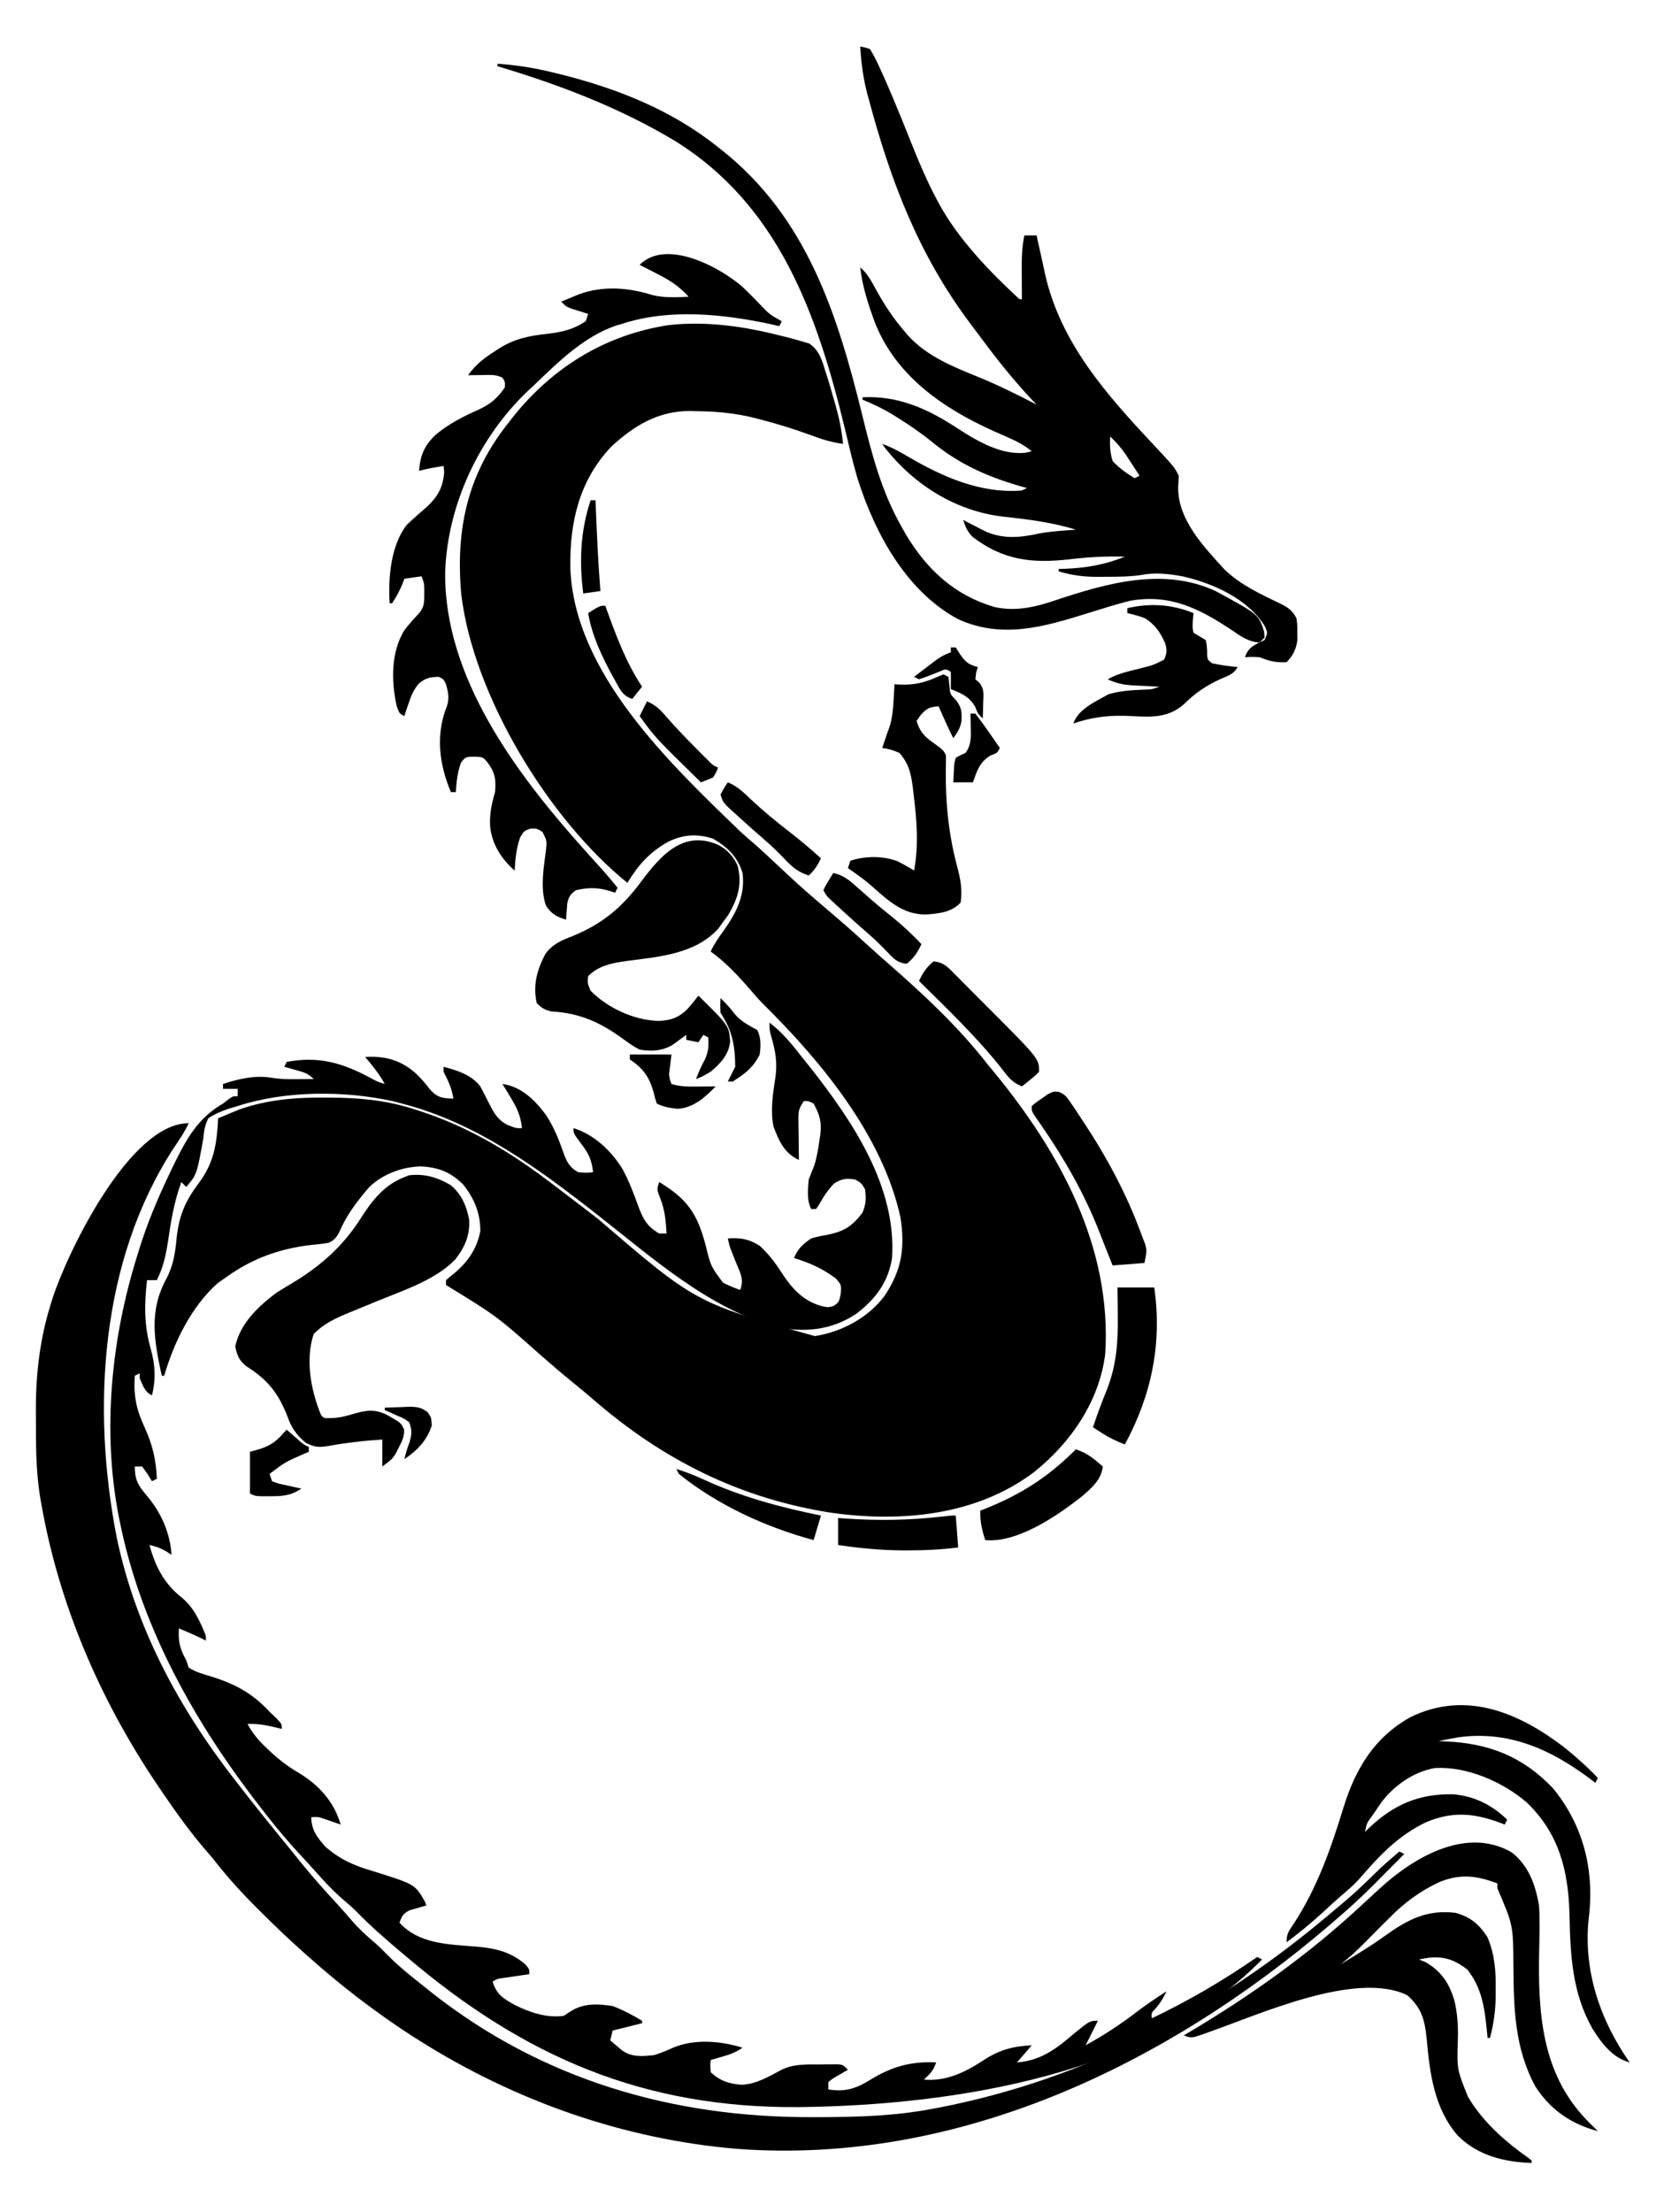 <?xml version="1.0" encoding="UTF-8"?>
<svg version="1.1" xmlns="http://www.w3.org/2000/svg" width="679" height="902">
<path d="M0 0 C0.7 0.17 1.41 0.34 2.13 0.51 C4.08 1 6.01 1.56 7.94 2.12 C9.02 2.44 10.1 2.75 11.21 3.07 C15.54 6.07 16.46 10.11 18 15 C18.28 15.88 18.56 16.75 18.85 17.65 C19.67 20.3 20.44 22.96 21.19 25.62 C21.45 26.51 21.71 27.4 21.97 28.32 C23.46 33.56 24.48 38.58 25 44 C20.17 43.37 15.85 41.96 11.31 40.25 C4.89 37.91 -1.57 35.92 -8.19 34.19 C-9.37 33.88 -9.37 33.88 -10.58 33.56 C-18.55 31.53 -26.03 30.77 -34.25 30.69 C-35.24 30.66 -36.22 30.63 -37.24 30.6 C-50.3 30.49 -60.3 36.51 -69.69 45.25 C-82.76 59.12 -86.53 76.08 -86.28 94.48 C-84.8 137.32 -45.77 174.21 -17 202 C-15.12 203.7 -13.22 205.36 -11.29 207 C-7.95 209.92 -4.73 212.96 -1.5 216 C3.59 220.77 8.69 225.48 14 230 C16.27 231.94 18.54 233.87 20.81 235.81 C21.42 236.33 22.02 236.84 22.64 237.38 C27.36 241.42 31.98 245.57 36.56 249.77 C38.66 251.69 40.79 253.57 42.94 255.44 C57.63 268.26 72 281.59 84 297 C84.95 298.16 85.9 299.32 86.86 300.48 C113.68 333.16 134.7 371.68 132 415 C129.61 434.44 117.88 451.41 102.81 463.38 C79.22 481.05 48.81 483.82 20.38 479.88 C-17.04 474.12 -48.69 458.2 -77.07 433.54 C-79.79 431.18 -82.57 428.89 -85.38 426.62 C-89.73 423.09 -93.97 419.44 -98.19 415.75 C-116.36 399.63 -116.36 399.63 -137 387 C-137 386.34 -137 385.68 -137 385 C-135.81 383.93 -134.57 382.92 -133.31 381.94 C-127.95 377.35 -124.33 372.02 -123 365 C-123 357.71 -125.46 351.71 -130 346 C-135.21 340.9 -140.05 339.02 -147.25 338.62 C-154.92 338.83 -162.64 341.67 -168.25 346.97 C-172.57 351.97 -177.17 357.86 -179.85 363.91 C-181.06 366.56 -182.09 368.63 -184.87 369.75 C-187.21 370.19 -189.5 370.44 -191.88 370.62 C-205.17 372.22 -216.01 376.1 -227 384 C-228.03 384.72 -229.06 385.44 -230.12 386.19 C-240.97 395.81 -247.99 410.32 -252 424 C-252.33 424 -252.66 424 -253 424 C-256.11 409.57 -258.37 397.46 -250.91 384.05 C-248.3 378.89 -247.55 374.19 -247 368.5 C-246.06 359.05 -243.68 353.15 -237.94 345.5 C-231.61 337.02 -230.51 329.44 -230 319 C-228.15 318.21 -226.3 317.45 -224.44 316.69 C-222.89 316.04 -222.89 316.04 -221.31 315.39 C-209.89 311.38 -198.26 310.45 -186.25 310.56 C-185.55 310.57 -184.86 310.57 -184.14 310.57 C-172.71 310.65 -161.95 311.56 -151 315 C-150.24 315.24 -149.47 315.47 -148.68 315.72 C-129.25 321.89 -112.22 331.8 -96 344 C-95.17 344.62 -94.34 345.24 -93.49 345.89 C-87.3 350.55 -81.14 355.27 -75 360 C-35.11 394.27 -35.11 394.27 13.5 407.82 C24.47 406.1 35.22 400.37 41.91 391.46 C48.94 381 50.4 371.82 48.42 359.34 C41.14 326.15 16.29 295.99 -7.45 272.55 C-9.19 270.81 -10.8 269 -12.38 267.12 C-17.42 261.28 -22.7 255.51 -29 251 C-27.53 247.82 -25.71 245.18 -23.62 242.38 C-18.52 235.13 -14.84 228 -16 219 C-18.02 212.33 -22.09 208.51 -28 205 C-34.36 202.88 -40.21 203.27 -46.25 206.19 C-53.94 210.5 -58.44 215.57 -63 223 C-95.11 197.04 -125.79 146.77 -130.78 105.39 C-133.13 79.27 -128.41 56.83 -112 36 C-111.2 34.97 -110.4 33.95 -109.57 32.89 C-93.4 12.7 -71.93 -0.49 -46.14 -4.44 C-30.51 -6.16 -15.13 -3.88 0 0 Z " fill="#000000" transform="translate(319,137)"/>
<path d="M0 0 C5.65 4.27 9.64 9.47 14 15 C14.8 15.99 15.6 16.99 16.42 18.01 C33.73 39.94 51.95 66.84 50 96 C48.43 105.93 43.13 112.92 35.19 118.88 C25 125.49 14.23 126.48 2.44 124.06 C-25.18 116.26 -47.84 95.88 -69.96 78.56 C-94.37 59.46 -119.53 40.83 -150 33 C-151.21 32.68 -152.41 32.36 -153.66 32.03 C-173.56 27.66 -197.55 27.69 -217 34 C-218.21 34.36 -219.42 34.72 -220.67 35.1 C-223.73 36.16 -226.31 37.2 -229 39 C-230.45 42.18 -230.72 43.65 -231 47 C-233.68 61.93 -233.68 61.93 -238 67 C-238.66 66.34 -239.32 65.68 -240 65 C-242.94 73 -244.24 80.88 -245.46 89.29 C-246.34 94.99 -247.42 99.83 -250 105 C-251.32 105 -252.64 105 -254 105 C-255.14 114.9 -255.24 123.47 -252.47 133.11 C-250.65 139.52 -250.36 145.45 -252 152 C-255.04 150.48 -255.64 148.02 -257 145 C-257 144.34 -257 143.68 -257 143 C-257.66 143.33 -258.32 143.66 -259 144 C-259.55 152.05 -258.4 157.74 -255 165 C-251.78 172.07 -250.3 178.21 -250 186 C-250.66 186.33 -251.32 186.66 -252 187 C-252.6 186.01 -253.2 185.02 -253.81 184 C-254.53 183.01 -255.26 182.02 -256 181 C-256.99 181 -257.98 181 -259 181 C-259 186.27 -257.69 188.69 -254.25 192.69 C-248.32 199.67 -244.63 207.81 -244 217 C-244.74 216.53 -245.49 216.05 -246.25 215.56 C-248.64 214.2 -250.37 213.58 -253 213 C-250.68 221.61 -247.09 228.71 -240 234.31 C-234.91 238.46 -232.41 243.99 -230 250 C-230 250.66 -230 251.32 -230 252 C-230.52 251.73 -231.03 251.46 -231.56 251.19 C-234.66 249.68 -237.82 248.34 -241 247 C-241.32 252.3 -240.61 255.4 -238 260 C-237.67 260.99 -237.34 261.98 -237 263 C-234.16 264.84 -230.99 265.67 -227.77 266.65 C-218.19 269.59 -210.89 273.53 -204 281 C-203.07 281.89 -202.14 282.77 -201.19 283.69 C-199 286 -199 286 -199 288 C-199.59 287.86 -200.18 287.71 -200.79 287.56 C-204.93 286.59 -208.72 285.72 -213 286 C-210.82 290.02 -208.34 292.88 -205 296 C-204.43 296.54 -203.87 297.07 -203.29 297.62 C-199.59 301.01 -195.9 303.72 -191.56 306.25 C-183.62 311.15 -177.56 317.95 -175 327 C-175.92 326.68 -175.92 326.68 -176.86 326.34 C-177.67 326.07 -178.48 325.79 -179.31 325.5 C-180.11 325.22 -180.91 324.94 -181.74 324.66 C-184.09 323.86 -184.09 323.86 -187 324 C-186.87 329.38 -184.65 332.09 -181.28 335.97 C-175.54 341.08 -169.48 343.76 -162.19 345.88 C-144.71 351.33 -144.71 351.33 -140.72 358.21 C-140.48 358.8 -140.24 359.39 -140 360 C-140.63 360.17 -141.25 360.34 -141.9 360.52 C-142.72 360.76 -143.53 361 -144.38 361.25 C-145.19 361.48 -146 361.71 -146.84 361.95 C-149.46 363.22 -149.99 364.32 -151 367 C-142.97 375.85 -130.59 375.87 -119.41 376.78 C-111.49 377.53 -105.71 378.85 -99.5 384.12 C-98 386 -98 386 -98 388 C-98.92 388.13 -99.83 388.27 -100.77 388.4 C-101.96 388.58 -103.15 388.76 -104.38 388.94 C-106.15 389.2 -106.15 389.2 -107.96 389.46 C-110.91 389.83 -110.91 389.83 -113 391 C-111.3 396.46 -108.62 397.94 -103.79 400.64 C-97.55 403.68 -91 405.92 -84 405 C-82.97 404.34 -81.94 403.68 -80.88 403 C-75.67 399.76 -69.89 400.08 -64 401 C-59.76 402.63 -55.89 404.65 -52 407 C-52 407.33 -52 407.66 -52 408 C-57.94 409.49 -57.94 409.49 -64 411 C-64.33 412.32 -64.66 413.64 -65 415 C-64.05 415.8 -63.1 416.61 -62.12 417.44 C-61.59 417.89 -61.06 418.34 -60.51 418.81 C-56.49 421.99 -51.9 421.52 -47 421 C-44.34 420.15 -41.86 419.14 -39.32 417.97 C-30.56 414.3 -19.88 415.21 -11 418 C-13.86 419.9 -15.93 420.69 -19.19 421.62 C-20.09 421.89 -20.99 422.15 -21.92 422.41 C-22.61 422.61 -23.29 422.8 -24 423 C-24.2 425.41 -24.2 425.41 -24 428 C-20.13 431.57 -16.41 432.74 -11.29 433.1 C-5.32 432.84 -0.04 429.63 5.14 426.87 C10.14 424.54 15.22 424.82 20.62 424.81 C21.5 424.8 22.37 424.79 23.27 424.78 C24.1 424.77 24.93 424.77 25.79 424.77 C26.55 424.77 27.31 424.76 28.09 424.76 C30 425 30 425 32 427 C31.42 427.33 30.85 427.65 30.25 427.99 C29.51 428.43 28.76 428.86 28 429.31 C26.89 429.96 26.89 429.96 25.75 430.61 C25.17 431.07 24.6 431.53 24 432 C24 432.99 24 433.98 24 435 C30.71 436.11 35.23 434.71 40.94 431.19 C49.82 425.71 57.58 423.49 68 424 C66.89 427.34 65.53 428.64 63 431 C71.97 431.8 79.75 428.07 87.11 423.23 C93.76 418.89 99.03 417.44 107 417 C105.02 419.31 103.04 421.62 101 424 C110.88 423.18 116.97 418.49 124.39 412.12 C130.7 407 130.7 407 134 407 C132.33 410.33 130.67 413.67 129 417 C136.51 412.86 143.35 408.39 150.15 403.16 C153.98 400.25 157.96 397.6 162 395 C160.8 397.54 159.67 399.41 157.88 401.62 C155.79 403.76 155.79 403.76 156 406 C171.04 398.85 185.3 390.49 199 381 C199.66 381.33 200.32 381.66 201 382 C154.67 429.2 75.3 441.42 12.43 442.21 C-50.95 442.79 -99.76 422 -148 381 C-149.16 380.02 -150.33 379.04 -151.49 378.07 C-157.29 373.17 -162.94 368.24 -168.22 362.78 C-170.01 360.99 -171.88 359.37 -173.81 357.75 C-178.85 353.42 -183.2 348.46 -187.62 343.52 C-188.91 342.09 -190.23 340.68 -191.54 339.27 C-198.14 332.17 -204.14 324.71 -210 317 C-210.46 316.4 -210.91 315.8 -211.38 315.19 C-236.3 282.27 -256.73 244.74 -265 204 C-265.25 202.81 -265.25 202.81 -265.5 201.6 C-272.38 166.52 -268.61 128.84 -258 95 C-257.75 94.18 -257.5 93.36 -257.24 92.52 C-253.96 81.94 -249.76 71.93 -245 61.94 C-244.27 60.4 -244.27 60.4 -243.53 58.84 C-238.23 48 -233.63 39.13 -223 33 C-222.29 32.45 -221.58 31.91 -220.86 31.34 C-219 30 -219 30 -217 30 C-217 29.01 -217 28.02 -217 27 C-218.98 27 -220.96 27 -223 27 C-223 26.34 -223 25.68 -223 25 C-216.6 22.91 -209.87 21.35 -203.15 22.48 C-199.59 23.07 -196.23 23.1 -192.62 23.06 C-191.38 23.05 -190.13 23.04 -188.85 23.04 C-187.91 23.02 -186.97 23.01 -186 23 C-188.35 20.65 -189.96 20.27 -193.12 19.38 C-194.04 19.11 -194.95 18.85 -195.88 18.59 C-196.58 18.39 -197.28 18.2 -198 18 C-197.67 17.34 -197.34 16.68 -197 16 C-183.96 13.56 -174.41 16.39 -163 22.44 C-160.07 24.06 -160.07 24.06 -157 25 C-159.29 20.91 -161.96 17.54 -165 14 C-157.15 13.5 -150.81 15.15 -144.75 20.31 C-142.37 22.52 -140.37 24.77 -138.44 27.38 C-135.38 30.66 -133.39 30.83 -129 31 C-129.61 26.86 -131.11 23.71 -133 20 C-133 19.34 -133 18.68 -133 18 C-127.26 19.57 -121.8 21.15 -118 26 C-116.84 28.17 -115.72 30.36 -114.62 32.56 C-112.47 36.8 -111.01 39.66 -106.69 41.81 C-103.33 43.1 -103.33 43.1 -101 43 C-101.52 38.1 -103 34.82 -105.56 30.62 C-106.2 29.57 -106.84 28.51 -107.5 27.41 C-108.24 26.22 -108.24 26.22 -109 25 C-101.27 26.1 -95.88 31.43 -91.31 37.5 C-88.1 42.33 -86.02 47.46 -84.13 52.91 C-82.76 56.72 -81.65 59.07 -78 61 C-74.83 61.25 -74.83 61.25 -72 61 C-72.49 56.26 -73.69 53.53 -76.56 49.75 C-80 45.19 -80 45.19 -80 43 C-71.37 45.7 -64.22 52.54 -59.7 60.21 C-57.22 64.95 -55.35 69.78 -53.56 74.81 C-51.55 80.19 -49.97 83.09 -45 86 C-44.01 86 -43.02 86 -42 86 C-42.3 80.93 -42.7 76.29 -44.62 71.56 C-46 68 -46 68 -45 65 C-33.44 72.01 -29.44 77.9 -26 91 C-23.99 99.29 -23.99 99.29 -19 106 C-16.7 107.22 -14.46 108.1 -12 109 C-10.36 104.97 -11.77 102.37 -13.38 98.5 C-16.28 91.43 -16.28 91.43 -17 88 C-11.73 87.68 -8.49 88.17 -4 91 C-0.2 94.48 2.49 98.1 5.25 102.44 C9.45 108.77 14.07 113.74 21.62 115.67 C23.99 116.14 23.99 116.14 26.25 115.5 C28.32 113.99 28.32 113.99 29.06 110.69 C29.35 106.95 29.35 106.95 27.06 104.31 C21.81 100.35 16.3 97.89 10 96 C11.51 92.16 13.63 90.33 17 88 C20.12 87.13 20.12 87.13 23.44 86.56 C30.44 85.1 33.44 83.24 37.88 77.62 C39.36 74.16 39.48 71.73 39 68 C37.52 65.44 37.52 65.44 35 64 C31.36 63.38 29.63 63.63 26.44 65.5 C23.76 68.25 21.98 71.06 20.11 74.39 C19.56 75.19 19.56 75.19 19 76 C18.34 76 17.68 76 17 76 C15.15 72.3 15.65 68.04 16 64 C16.7 62.15 17.41 60.29 18.19 58.46 C19.32 55.02 19.87 51.52 20.38 47.94 C20.48 47.26 20.59 46.59 20.7 45.9 C21.38 40.61 20.49 37.56 18 33 C15.93 31.96 15.93 31.96 14 32 C11.83 35.25 11.76 36.13 11.8 39.89 C11.81 40.82 11.82 41.76 11.82 42.73 C11.84 43.7 11.86 44.68 11.88 45.69 C11.89 47.17 11.89 47.17 11.9 48.68 C11.93 51.12 11.96 53.56 12 56 C6.02 53.2 3.88 48.36 1.62 42.31 C0.26 35.81 1.41 28.86 2.4 22.36 C3.28 16.26 2.41 11.48 0.69 5.57 C0 3 0 3 0 0 Z " fill="#000000" transform="translate(314,417)"/>
<path d="M0 0 C-1.66 3.61 -3.84 6.77 -6.06 10.06 C-36.12 56.08 -39.68 116.29 -29.36 168.99 C-21.59 205.88 -4.05 238.45 19 268 C19.46 268.59 19.91 269.18 20.39 269.79 C27.29 278.71 34.39 287.46 41.52 296.19 C42.84 297.8 44.14 299.42 45.44 301.04 C50.22 306.97 55.24 312.63 60.43 318.21 C62.57 320.54 64.64 322.9 66.69 325.31 C69.56 328.63 72.7 331.46 76.04 334.29 C77.9 335.91 79.6 337.6 81.31 339.38 C85.87 343.99 90.92 347.97 96 352 C96.99 352.8 97.98 353.59 99 354.41 C144.26 390.11 197.53 405.53 254.62 405.31 C255.64 405.31 256.65 405.31 257.69 405.31 C272.98 405.25 287.93 404.85 303 402 C304.06 401.8 305.12 401.6 306.21 401.4 C365.78 389.86 418.84 361.92 465 323 C465.56 322.53 466.13 322.05 466.71 321.56 C475.84 313.89 475.84 313.89 484.4 305.6 C487.44 302.56 490.73 299.79 494 297 C494.66 297.33 495.32 297.66 496 298 C493 301.03 490 304.04 487 307.06 C486.16 307.91 485.32 308.76 484.46 309.63 C479.47 314.64 474.38 319.42 469 324 C467.99 324.88 466.98 325.75 465.97 326.63 C398.97 384.01 313.81 424.9 223.94 418.25 C177.77 414.44 133.14 398.72 94 374 C93 373.37 92 372.74 90.96 372.09 C76.17 362.49 62.14 351.75 49 340 C47.88 339.01 47.88 339.01 46.73 337.99 C40.61 332.55 34.72 326.92 28.94 321.12 C27.62 319.81 27.62 319.81 26.28 318.46 C20.43 312.56 15.08 306.57 10 300 C8.4 298.12 6.79 296.25 5.19 294.38 C-1.02 286.92 -6.57 279.04 -12 271 C-12.73 269.92 -12.73 269.92 -13.48 268.82 C-36.29 234.76 -52.81 196.42 -60 156 C-60.19 154.98 -60.37 153.96 -60.56 152.91 C-62.1 143.54 -62.34 134.31 -62.32 124.84 C-62.31 122.27 -62.34 119.69 -62.36 117.12 C-62.42 102.44 -60.74 88.12 -56.38 74.06 C-56.12 73.24 -55.87 72.43 -55.61 71.58 C-49.66 53.03 -24.18 0 0 0 Z " fill="#000000" transform="translate(77,458)"/>
<path d="M0 0 C1.88 0.31 1.88 0.31 4 1 C5.51 3.48 6.7 5.8 7.88 8.44 C8.25 9.25 8.62 10.06 9.01 10.9 C11.61 16.64 14.03 22.46 16.42 28.3 C16.72 29.03 17.02 29.77 17.33 30.52 C18.82 34.19 20.31 37.87 21.77 41.55 C24.59 48.58 27.58 55.43 31.13 62.13 C31.45 62.72 31.76 63.32 32.09 63.93 C40.06 78.57 52.82 91.78 65 103 C65.33 103 65.66 103 66 103 C65.99 102.43 65.99 101.85 65.98 101.26 C65.96 98.63 65.95 96 65.94 93.38 C65.93 92.47 65.92 91.57 65.91 90.64 C65.9 85.97 66.03 81.59 67 77 C68.65 77 70.3 77 72 77 C72.16 77.72 72.31 78.45 72.47 79.2 C73.2 82.55 73.94 85.9 74.69 89.25 C74.93 90.39 75.18 91.53 75.43 92.7 C81.76 120.91 100.63 142.03 119.9 162.56 C128.22 171.45 128.22 171.45 130 175 C129.94 176.67 129.85 178.33 129.75 180 C129.72 193.06 140.35 204.12 148.75 213.31 C155.17 219.48 163.71 223.47 171.69 227.25 C175.02 229.01 176.15 229.82 178 233 C178.4 235.84 178.4 235.84 178.38 238.94 C178.38 239.96 178.39 240.98 178.4 242.03 C177.91 245.67 176.62 248.38 174 251 C169.69 251.29 166.95 250.58 163 249 C159.79 248.83 159.79 248.83 157 249 C158.48 244.69 161.07 243.92 165 242 C166.32 239.04 166.32 239.04 165.06 236.25 C157.97 225.08 144.06 218.86 131.5 216 C125.68 214.97 120.31 214.34 114.46 215.5 C109.67 216.19 104.95 216.18 100.12 216.19 C99.17 216.2 98.21 216.21 97.23 216.22 C91.46 216.24 86.53 215.65 81 214 C81 213.67 81 213.34 81 213 C82.42 212.96 82.42 212.96 83.86 212.92 C92.54 212.54 99.85 211.26 108 208 C100.37 207.75 93.07 208.15 85.5 209.06 C70.15 210.82 58.29 209.48 45.81 199.88 C43.74 197.73 42.93 195.81 42 193 C42.81 193.42 43.62 193.84 44.45 194.28 C46.05 195.1 46.05 195.1 47.69 195.94 C48.74 196.48 49.8 197.03 50.89 197.59 C58.4 200.99 65.37 200.22 73.22 198.51 C78.11 197.61 83.05 197.34 88 197 C78.14 193.91 68.25 192.76 58.01 191.63 C38.96 189.32 22.11 178.8 10.16 163.68 C9.78 163.12 9.4 162.57 9 162 C12.68 163.32 15.95 165.08 19.32 167.07 C33.45 175.41 49.23 182.39 66 181 C66.66 180.67 67.32 180.34 68 180 C67.01 179.72 66.01 179.44 64.99 179.15 C51.63 175.27 40.19 170.12 29.41 161.28 C24.99 157.68 20.4 154.52 15.56 151.5 C14.91 151.09 14.26 150.68 13.59 150.26 C9.52 147.76 5.43 145.78 1 144 C1 143.67 1 143.34 1 143 C15.61 142.27 27.52 147.71 39.56 155.56 C47.63 160.82 57.56 166.69 67.5 165.62 C68.32 165.42 69.15 165.21 70 165 C67.08 162.64 64.22 161.07 60.78 159.58 C59.77 159.14 58.76 158.69 57.72 158.23 C56.66 157.76 55.6 157.3 54.5 156.81 C33.99 147.57 14.81 134.5 6.12 112.81 C3.35 105.31 0.9 97.96 0 90 C3.12 92.68 4.82 96.07 6.75 99.62 C10.04 105.51 13.56 110.9 18 116 C18.78 116.92 18.78 116.92 19.57 117.86 C27.41 126.43 38.16 130.64 48.69 134.93 C56.67 138.21 64.34 142.03 72 146 C71.36 145.33 70.71 144.66 70.05 143.97 C62.67 136.13 56.07 127.88 49.66 119.24 C48.02 117.03 46.37 114.84 44.71 112.65 C23.85 84.78 12.43 54.88 3.5 21.44 C3.26 20.54 3.01 19.65 2.76 18.72 C1.16 12.51 0.41 6.4 0 0 Z M102 159 C101.82 162.52 101.97 165.62 103 169 C105.68 171.88 108.65 173.96 112 176 C112.66 175.67 113.32 175.34 114 175 C112.76 173.08 111.5 171.16 110.25 169.25 C109.55 168.18 108.86 167.12 108.14 166.02 C106.26 163.37 104.37 161.2 102 159 Z " fill="#000000" transform="translate(351,19)"/>
<path d="M0 0 C2.41 2.27 4.72 4.61 7 7 C11 11.21 11 11.21 16 14 C15.67 14.66 15.34 15.32 15 16 C13.74 15.71 12.47 15.42 11.17 15.12 C-8.08 11.02 -29.95 8.79 -49 15 C-49.84 15.24 -50.69 15.49 -51.55 15.74 C-64.57 20.12 -75.3 30.64 -85 40 C-85.79 40.73 -86.58 41.45 -87.39 42.2 C-107.4 61.12 -120.44 88.79 -121.35 116.35 C-121.82 159.21 -92.3 198.51 -65 229 C-64.15 229.95 -63.3 230.89 -62.43 231.87 C-60.93 233.54 -59.42 235.2 -57.91 236.87 C-55.53 239.52 -53.25 242.24 -51 245 C-51.33 245.66 -51.66 246.32 -52 247 C-53.16 246.65 -54.31 246.3 -55.5 245.94 C-60.05 244.81 -63.42 244.99 -68 246 C-70.2 247.64 -70.9 248.57 -71.51 251.26 C-71.57 252.06 -71.63 252.86 -71.69 253.69 C-71.75 254.5 -71.82 255.3 -71.89 256.14 C-71.92 256.75 -71.96 257.37 -72 258 C-75.72 256.97 -78.24 255.52 -80.28 252.15 C-82.6 245.22 -81.16 236.98 -80.25 229.88 C-79.82 225.87 -79.82 225.87 -81.62 222.25 C-83.93 220.82 -83.93 220.82 -86.56 220.88 C-89.19 221.85 -89.19 221.85 -90.75 224.44 C-92.33 228.95 -92.73 233.25 -93 238 C-98.39 233.21 -102.25 227.34 -103 220 C-103.29 214.85 -102.41 210.93 -101 206 C-100.56 200.94 -100.95 198.1 -104 194 C-105.94 191.65 -105.94 191.65 -109.44 191.56 C-113.03 191.62 -113.03 191.62 -114.88 193.94 C-116.34 197.93 -116.73 201.77 -117 206 C-117.66 206 -118.32 206 -119 206 C-123.83 194.62 -125.32 182.57 -120.61 170.89 C-119.58 167.71 -120.12 165.16 -121 162 C-122.02 159.89 -122.02 159.89 -124 159 C-127.47 159.07 -129.36 159.47 -132.05 161.7 C-134.26 164.3 -135.17 166.52 -136.25 169.75 C-136.59 170.73 -136.92 171.72 -137.27 172.73 C-137.51 173.48 -137.75 174.23 -138 175 C-140 174 -140 174 -141.12 170.94 C-143.38 160.87 -143.54 148.97 -138 140 C-136.26 137.75 -134.46 135.65 -132.49 133.59 C-130 130.93 -129.86 129.11 -129.88 125.56 C-129.87 124.78 -129.87 124 -129.87 123.19 C-129.92 120.82 -129.92 120.82 -131 118 C-133.31 118.33 -135.62 118.66 -138 119 C-138.27 119.72 -138.54 120.44 -138.81 121.19 C-139.99 123.98 -141.33 126.46 -143 129 C-143.33 129 -143.66 129 -144 129 C-144.64 118.67 -143.59 105.44 -137 97 C-134.26 94.41 -131.42 91.93 -128.57 89.45 C-124.26 85.35 -122.18 81.55 -121.75 75.5 C-121.87 74.26 -121.87 74.26 -122 73 C-125.38 73.54 -128.7 74.11 -132 75 C-131.49 68.62 -129.93 64.83 -125.3 60.35 C-119.94 55.83 -114.04 52.84 -107.67 50.02 C-102.82 47.77 -100.07 45.42 -97 41 C-96.88 38.7 -96.88 38.7 -98 37 C-100.76 35.62 -103.05 35.9 -106.12 35.94 C-107.22 35.95 -108.32 35.96 -109.45 35.96 C-110.71 35.98 -110.71 35.98 -112 36 C-108.98 31.77 -105.54 29.05 -101.19 26.31 C-100.6 25.92 -100.01 25.53 -99.4 25.13 C-93.12 21.12 -86.94 19.88 -79.56 19.12 C-73.5 18.36 -69.1 17.37 -64 14 C-63.5 12.51 -63.5 12.51 -63 11 C-63.63 10.81 -64.25 10.61 -64.9 10.41 C-65.72 10.15 -66.53 9.89 -67.38 9.62 C-68.19 9.37 -69 9.11 -69.84 8.85 C-72 8 -72 8 -74 6 C-72.44 5.35 -70.88 4.7 -69.31 4.06 C-68.44 3.7 -67.57 3.34 -66.68 2.97 C-56.92 -0.57 -46.49 0.24 -36.75 3.33 C-31.88 4.51 -26.98 4.23 -22 4 C-25.84 -0.25 -29.72 -2.75 -34.81 -5.31 C-35.51 -5.67 -36.2 -6.03 -36.91 -6.4 C-38.6 -7.28 -40.3 -8.14 -42 -9 C-31.07 -19.93 -9.11 -7.96 0 0 Z " fill="#000000" transform="translate(303,117)"/>
<path d="M0 0 C6.93 5.36 9.72 13.27 11.16 21.67 C11.58 27.7 11.35 33.76 11.22 39.79 C10.71 64.8 12.03 89.52 30.16 108.67 C31.8 110.37 33.46 112.02 35.16 113.67 C24.33 110.83 15.72 104.94 9.65 95.43 C1.15 79.75 0.84 63.52 0.7 46.16 C0.61 29.64 0.61 29.64 -5.84 14.67 C-5.84 14.01 -5.84 13.35 -5.84 12.67 C-14.31 9.48 -20.7 8.66 -29.23 11.99 C-37.29 15.74 -43.58 20.34 -49.84 26.67 C-51.1 27.92 -52.36 29.18 -53.62 30.44 C-55.61 32.43 -57.6 34.43 -59.58 36.44 C-62.85 39.76 -66.12 42.85 -69.84 45.67 C-63.7 41.97 -57.61 38.27 -51.79 34.09 C-42.47 27.41 -34.54 23.23 -22.84 24.67 C-16.71 26.38 -13.21 29.42 -9.84 34.67 C-6.94 41.61 -6.4 48.29 -6.53 55.73 C-6.53 56.66 -6.52 57.59 -6.52 58.54 C-6.57 64.53 -7.35 69.87 -8.84 75.67 C-9.17 75.67 -9.5 75.67 -9.84 75.67 C-9.94 74.62 -10.04 73.57 -10.14 72.48 C-11.1 63.17 -12.17 55.36 -18.09 47.79 C-23.12 43.91 -27.47 42.29 -33.84 42.98 C-35.18 43.19 -36.52 43.41 -37.84 43.67 C-36.98 44.02 -36.11 44.37 -35.22 44.73 C-28.74 48.45 -25.53 53.28 -23.39 60.36 C-22.12 65.75 -21.81 70.64 -21.96 76.15 C-22.36 88.45 -22.36 88.45 -17.84 99.67 C-17.28 100.56 -16.72 101.46 -16.15 102.38 C-10.01 111.44 -2.11 118.27 6.76 124.57 C7.45 125.12 7.45 125.12 8.16 125.67 C8.16 126 8.16 126.33 8.16 126.67 C-3.1 126.23 -13.58 123.75 -21.84 115.67 C-31.57 104.7 -33.44 90.08 -34.68 76.06 C-35.42 68.49 -36.71 63.39 -42.66 58.23 C-63.69 48.09 -103.37 66.28 -123.41 73.23 C-124.49 73.63 -124.49 73.63 -125.6 74.03 C-130.53 75.77 -130.53 75.77 -133.84 74.67 C-133.03 74.19 -133.03 74.19 -132.2 73.69 C-106.56 58.48 -83 41.78 -61.16 21.48 C-59.06 19.54 -56.95 17.6 -54.84 15.67 C-54.35 15.21 -53.85 14.76 -53.34 14.29 C-39.62 1.83 -18.3 -10.6 0 0 Z " fill="#000000" transform="translate(616.844,755.332)"/>
<path d="M0 0 C4.38 3.64 6.47 8.54 7.49 14.07 C7.85 20.59 5.67 25.41 1.68 30.45 C-6.74 38.94 -19.94 43.06 -30.75 47.55 C-32.49 48.28 -32.49 48.28 -34.27 49.01 C-36.55 49.96 -38.84 50.89 -41.14 51.81 C-46.84 54.16 -51.61 56.26 -55.95 60.71 C-59.44 71.18 -57.06 83.79 -52.95 93.71 C-51.84 95.03 -51.84 95.03 -49.07 94.96 C-45.63 94.94 -42.68 94.13 -39.38 93.14 C-34.13 91.65 -30.85 91.25 -25.84 93.76 C-20.32 96.91 -20.32 96.91 -19.08 99.56 C-18.9 102.49 -19.8 104.17 -21.13 106.77 C-21.56 107.63 -21.99 108.48 -22.43 109.37 C-23.95 111.71 -23.95 111.71 -27.95 114.71 C-27.95 111.08 -27.95 107.45 -27.95 103.71 C-36.05 104.3 -36.05 104.3 -44.09 105.36 C-45.15 105.52 -45.15 105.52 -46.22 105.69 C-47.59 105.91 -48.97 106.14 -50.34 106.4 C-54.07 106.97 -55.85 106.76 -59.23 105 C-63.17 101.67 -65.06 98.84 -66.76 94.02 C-70.47 84.58 -74.91 79.15 -83.55 73.73 C-86.5 71.24 -87.17 69.45 -87.95 65.71 C-85.9 56.29 -78.5 49.3 -70.95 43.71 C-69.12 42.56 -67.28 41.46 -65.43 40.36 C-53.25 33.12 -44.06 25.07 -36.46 13.07 C-31.96 6 -26.98 -0.19 -18.95 -3.29 C-18.33 -3.54 -17.71 -3.79 -17.07 -4.04 C-10.75 -4.79 -5.39 -3.23 0 0 Z " fill="#000000" transform="translate(183.945,483.293)"/>
<path d="M0 0 C4.92 3.95 9.55 8.05 13.89 12.63 C13.56 13.29 13.23 13.95 12.89 14.63 C12.03 13.98 11.17 13.32 10.28 12.65 C-5.71 0.73 -22.93 -6.83 -43.3 -3.91 C-45.92 -3.45 -48.52 -2.94 -51.11 -2.37 C-50.18 -2.35 -49.25 -2.32 -48.29 -2.29 C-30.67 -1.51 -16.84 3.78 -4.47 16.77 C7.46 31.25 12.24 48.81 10.45 67.44 C10.35 68.32 10.25 69.19 10.15 70.1 C7.93 91.23 14.83 111.47 26.89 128.63 C19.82 126.7 15.45 120.83 11.7 114.88 C3.36 100.11 2.67 84.8 2.32 68.22 C1.84 50.27 -1.98 35.18 -15.24 22.5 C-25.01 14.2 -39.44 7.88 -52.49 8.57 C-61.26 10.01 -69.44 15.8 -74.67 22.89 C-75.45 24.03 -76.22 25.17 -76.99 26.32 C-77.39 26.9 -77.79 27.48 -78.21 28.08 C-80.42 31.08 -80.42 31.08 -81.11 34.63 C-80.6 34.12 -80.09 33.61 -79.57 33.09 C-69.37 23.43 -59.04 18.99 -45.09 19.28 C-36.5 20.03 -29.25 23.66 -23.11 29.63 C-23.61 30.62 -23.61 30.62 -24.11 31.63 C-24.86 31.34 -25.61 31.05 -26.39 30.75 C-37.01 26.9 -45.56 26.24 -56.11 30.63 C-67.58 36.1 -75.27 44.28 -83.42 53.77 C-85.73 56.31 -88.27 58.5 -90.88 60.71 C-93.5 62.96 -96.02 65.29 -98.55 67.63 C-103.22 71.89 -108.05 75.85 -113.11 79.63 C-113.11 75.96 -112.17 74.94 -110.11 71.94 C-100.46 57.05 -94.98 41.26 -89.81 24.38 C-84.86 8.62 -77.3 -3.91 -62.6 -12.16 C-40.06 -23.18 -18.54 -14.12 0 0 Z " fill="#000000" transform="translate(638.113,712.371)"/>
<path d="M0 0 C7.86 0.5 15.3 1.75 22.94 3.62 C24.03 3.89 25.11 4.16 26.23 4.43 C49.33 10.25 71.27 19.03 90 34 C90.58 34.46 91.17 34.92 91.77 35.4 C126.26 62.87 138.71 102.07 148.88 143.39 C152.83 159.47 156.72 174.54 165 189 C165.57 190 166.13 191.01 166.71 192.04 C175.33 206.42 186.67 216.81 202.88 221.55 C211.74 223.43 219.61 221.52 227.98 218.67 C248.97 211.71 271.82 205.25 293 215 C310.55 224.52 310.55 224.52 312.84 231.59 C312.92 232.78 312.92 232.78 313 234 C312.34 234.66 311.68 235.32 311 236 C306.39 235.76 303.13 233.34 299.44 230.81 C286.1 221.99 274.27 216.09 258 219 C252.27 220.47 246.64 222.23 241 224 C223.09 229.57 205.92 234.72 187.88 226.44 C166.62 214.96 153.92 191.25 146.86 168.95 C144.92 162.3 143.37 155.55 141.76 148.82 C130.45 102.07 114.71 57.44 71.95 31.18 C49.46 17.76 25.03 8.47 0 1 C0 0.67 0 0.34 0 0 Z " fill="#000000" transform="translate(203,26)"/>
<path d="M0 0 C3.77 2.15 5.78 4.41 7.69 8.38 C9.59 16.12 7.78 21.86 3.75 28.62 C3.07 29.53 2.39 30.44 1.69 31.38 C1.09 32.22 0.49 33.07 -0.12 33.94 C-9.57 44.46 -24.39 45.5 -37.75 47.25 C-43.52 48.05 -49.05 49.12 -53.31 53.38 C-53.61 56.26 -53.61 56.26 -52.31 59.38 C-45.25 66.49 -34.72 71.3 -24.75 71.69 C-19.7 71.53 -16.2 70.33 -12.61 66.62 C-11.13 64.91 -9.7 63.17 -8.31 61.38 C4.13 73.62 4.13 73.62 4.62 80 C4.09 85.46 0.73 88.94 -3.31 92.38 C-6.75 94.38 -6.75 94.38 -9.31 95.38 C-8.25 92.6 -7.13 90.04 -5.69 87.44 C-4.2 84.13 -4.06 81.95 -4.31 78.38 C-4.97 78.05 -5.63 77.72 -6.31 77.38 C-6.97 78.37 -7.63 79.36 -8.31 80.38 C-9.96 80.05 -11.61 79.72 -13.31 79.38 C-13.31 78.72 -13.31 78.06 -13.31 77.38 C-13.78 77.72 -14.25 78.07 -14.74 78.43 C-15.36 78.89 -15.98 79.34 -16.62 79.81 C-17.24 80.26 -17.85 80.72 -18.49 81.18 C-22.74 83.96 -27.41 84.19 -32.31 83.38 C-34.69 82.17 -36.71 80.75 -38.86 79.17 C-48.26 72.3 -56.62 68.46 -68.23 67.82 C-70.99 67.23 -72.34 66.39 -74.31 64.38 C-75.91 57.15 -74.19 50.82 -70.8 44.43 C-67.87 40.37 -64.34 38.86 -59.75 37.12 C-47.64 32.17 -39.63 25.53 -31.88 15.12 C-23.89 4.41 -14.53 -6.56 0 0 Z " fill="#000000" transform="translate(293.312,344.625)"/>
<path d="M0 0 C0.66 0.33 1.32 0.66 2 1 C2.12 2.07 2.25 3.14 2.38 4.25 C2.68 8.04 2.68 8.04 5.06 10.44 C7.41 13.54 7.52 15.27 7.34 19.06 C6.86 21.82 5.66 23.78 4 26 C2.53 23.12 1.18 20.21 -0.12 17.25 C-0.65 16.05 -0.65 16.05 -1.2 14.83 C-1.59 13.92 -1.59 13.92 -2 13 C-5.67 13.31 -6.78 13.76 -9.31 16.56 C-9.87 17.37 -10.43 18.17 -11 19 C-9.66 23.25 -8.04 25.11 -4.44 27.69 C-0.09 30.83 -0.09 30.83 1 33 C1.02 35.12 0.99 37.25 0.94 39.38 C0.8 52.74 2.17 65.77 5.66 78.67 C7 83.7 7.7 87.83 7 93 C3.42 96.95 -1.51 97.43 -6.62 97.88 C-16.62 98.26 -22.94 91.87 -30.07 85.63 C-32.92 83.22 -35.93 81.12 -39 79 C-38.67 78.01 -38.34 77.02 -38 76 C-31.93 73.98 -24.94 73.93 -18.92 76.12 C-16.54 77.32 -14.25 78.58 -12 80 C-10.05 69.42 -10.92 59.1 -12.25 48.5 C-12.36 47.56 -12.47 46.61 -12.58 45.64 C-13.34 40.08 -14.27 36.27 -18 32 C-21.61 30.56 -21.61 30.56 -25 30 C-23 24 -23 24 -21.97 21.25 C-20.89 17.65 -20.59 14.38 -20.38 10.62 C-20.3 9.38 -20.23 8.13 -20.15 6.85 C-20.1 5.91 -20.05 4.97 -20 4 C-19.39 4.05 -18.79 4.09 -18.16 4.14 C-11.99 4.41 -7.62 3.4 -2.03 0.78 C-1.03 0.39 -1.03 0.39 0 0 Z " fill="#000000" transform="translate(385,275)"/>
<path d="M0 0 C-0.1 1.26 -0.21 2.52 -0.31 3.81 C-0.39 6.01 -0.39 6.01 0 8 C1.66 9.02 3.32 10.02 5 11 C5.41 12.88 5.41 12.88 5.56 15.06 C5.55 18.9 5.55 18.9 7.56 20.44 C11.03 21.24 14.46 21.65 18 22 C16.47 25.06 13.49 25.75 10.5 27.12 C4.88 29.79 0.48 32.75 -3.94 37.2 C-11.22 43.54 -18.98 42.2 -28.08 41.88 C-35.58 41.73 -41.89 42.59 -49 45 C-47.03 39.1 -39.93 36.12 -34.75 33.12 C-29.88 31.66 -25.18 31.44 -20.11 31.21 C-16.97 31.13 -16.97 31.13 -14 30 C-15.65 29.93 -15.65 29.93 -17.32 29.85 C-18.78 29.78 -20.23 29.7 -21.69 29.62 C-22.41 29.59 -23.13 29.56 -23.87 29.53 C-27.97 29.31 -31.24 28.82 -35 27 C-30.79 24.59 -26.15 23.66 -21.49 22.5 C-16.54 21.25 -16.54 21.25 -12 19 C-10.77 16.38 -10.74 14.77 -11.66 12.04 C-13.69 7.62 -15.76 4.56 -20 2 C-22.33 1.16 -24.58 0.57 -27 0 C-27 -0.66 -27 -1.32 -27 -2 C-17.64 -4.15 -8.86 -3.6 0 0 Z " fill="#000000" transform="translate(487,250)"/>
<path d="M0 0 C2.57 1.01 3.34 2.11 4.88 4.38 C5.4 5.14 5.91 5.89 6.45 6.67 C6.99 7.5 7.53 8.32 8.09 9.17 C8.95 10.45 8.95 10.45 9.82 11.76 C19.77 26.82 27.87 41.81 34.03 58.8 C34.45 59.87 34.87 60.95 35.31 62.06 C36.03 64.8 36.03 64.8 35.03 69.8 C28.6 70.29 28.6 70.29 22.03 70.8 C21.51 69.5 21 68.2 20.47 66.86 C20.1 65.94 19.73 65.03 19.35 64.08 C18.4 61.72 17.47 59.35 16.56 56.98 C10.44 41.35 2.32 27.25 -7.21 13.46 C-7.95 12.39 -7.95 12.39 -8.7 11.3 C-9.14 10.67 -9.57 10.04 -10.03 9.39 C-10.97 7.8 -10.97 7.8 -10.97 5.8 C-9.14 4.25 -9.14 4.25 -6.72 2.61 C-5.93 2.06 -5.14 1.51 -4.33 0.94 C-1.97 -0.2 -1.97 -0.2 0 0 Z " fill="#000000" transform="translate(431.969,445.204)"/>
<path d="M0 0 C4.95 0 9.9 0 15 0 C18.25 22.74 13.94 43.8 3 64 C-0.35 62.74 -3.3 61.31 -6.31 59.38 C-7.36 58.71 -7.36 58.71 -8.43 58.02 C-8.95 57.69 -9.46 57.35 -10 57 C-8.29 51.7 -6.3 46.52 -4.21 41.36 C-0.39 31.5 0.29 21.81 0.12 11.31 C0.12 10.22 0.11 9.12 0.1 7.99 C0.07 5.33 0.04 2.66 0 0 Z " fill="#000000" transform="translate(456,525)"/>
<path d="M0 0 C4.59 1.49 7.44 3.85 11 7 C10.37 12.42 6.47 15.73 2.56 19.11 C-7.36 26.94 -23.76 38.28 -37 37 C-38.3 32.84 -39.12 29.35 -39 25 C-38.28 24.72 -37.57 24.44 -36.83 24.15 C-22.03 18.2 -11.17 11.17 0 0 Z " fill="#000000" transform="translate(439,591)"/>
<path d="M0 0 C3.18 0.37 4.84 1.46 7.07 3.69 C7.64 4.26 8.21 4.82 8.8 5.41 C9.4 6.02 10.01 6.64 10.64 7.27 C11.28 7.91 11.91 8.55 12.57 9.21 C13.93 10.56 15.28 11.92 16.62 13.29 C18.65 15.34 20.7 17.38 22.74 19.42 C43 39.72 43 39.72 43 45 C41.47 46.61 41.47 46.61 39.5 48.19 C38.85 48.72 38.2 49.25 37.53 49.79 C37.03 50.19 36.52 50.59 36 51 C32.42 49.54 30.74 47.7 28.44 44.62 C18.11 31.38 5.92 19.8 -6 8 C-4.42 4.68 -2.92 2.32 0 0 Z " fill="#000000" transform="translate(381,392)"/>
<path d="M0 0 C0.5 6.43 0.5 6.43 1 13 C-5.7 13.86 -12.25 14.19 -19 14.19 C-20 14.19 -20.99 14.19 -22.02 14.19 C-30.79 14.13 -39.34 13.3 -48 12 C-48 8.37 -48 4.74 -48 1 C-46.97 1.07 -45.95 1.14 -44.89 1.22 C-31.67 2.12 -19.14 1.94 -5.96 0.44 C-2 0 -2 0 0 0 Z " fill="#000000" transform="translate(390,618)"/>
<path d="M0 0 C4.53 0.88 7.21 3.5 10.56 6.5 C11.81 7.6 13.07 8.7 14.32 9.79 C14.94 10.34 15.56 10.88 16.2 11.44 C18.73 13.63 21.33 15.72 23.94 17.81 C28.24 21.3 32.21 24.97 36 29 C34.42 32.32 32.92 34.68 30 37 C26.34 36.68 24.69 34.99 22.25 32.38 C19.69 29.71 17.12 27.16 14.31 24.75 C10.5 21.46 6.77 18.09 3.06 14.69 C2.19 13.9 2.19 13.9 1.3 13.09 C-2.88 9.23 -2.88 9.23 -4 7 C-3.22 5.27 -3.22 5.27 -2.06 3.38 C-1.38 2.26 -0.7 1.15 0 0 Z " fill="#000000" transform="translate(340,356)"/>
<path d="M0 0 C3.85 1.6 6.38 4.08 9.38 6.94 C14.38 11.64 19.6 15.93 25.04 20.13 C29.51 23.59 33.82 27.19 38 31 C36.64 33.86 35.35 35.86 33 38 C28.92 36.65 26.62 34.93 23.69 31.81 C20.96 28.99 18.23 26.25 15.25 23.69 C11.47 20.43 7.75 17.11 4.06 13.75 C3.48 13.23 2.9 12.71 2.3 12.17 C-1.89 8.34 -1.89 8.34 -3 5 C-1.56 2.31 -1.56 2.31 0 0 Z " fill="#000000" transform="translate(297,319)"/>
<path d="M0 0 C3.88 1.21 7.56 2.66 11.25 4.36 C26.57 11.4 42.52 15.65 59 19 C58.01 22.3 57.02 25.6 56 29 C36.56 23.78 16.74 14.69 1 2 C0.67 1.34 0.34 0.68 0 0 Z " fill="#000000" transform="translate(276,599)"/>
<path d="M0 0 C0.48 0.42 0.96 0.84 1.46 1.28 C2.41 2.1 2.41 2.1 3.38 2.94 C4 3.48 4.63 4.03 5.27 4.59 C6.96 6.07 6.96 6.07 9 7 C9 7.66 9 8.32 9 9 C8.26 9.31 7.53 9.63 6.77 9.95 C-0.6 13.18 -0.6 13.18 -7 18 C-6.67 18.99 -6.34 19.98 -6 21 C-3.21 22.03 -3.21 22.03 0.06 22.69 C1.17 22.94 2.27 23.19 3.41 23.45 C4.26 23.63 5.12 23.81 6 24 C1.54 26.97 -1.81 27.14 -7.12 27.12 C-8.71 27.13 -8.71 27.13 -10.32 27.13 C-13 27 -13 27 -15 26 C-15 20.39 -15 14.78 -15 9 C-13.62 8.61 -12.24 8.22 -10.81 7.81 C-6.47 6.38 -3.98 4.54 -1 1 C-0.67 0.67 -0.34 0.34 0 0 Z " fill="#000000" transform="translate(117,583)"/>
<path d="M0 0 C3.52 1.47 5.42 3.36 7.88 6.25 C11.91 10.85 16.11 15.23 20.44 19.56 C21.05 20.18 21.67 20.8 22.3 21.44 C22.88 22.02 23.46 22.6 24.06 23.19 C24.58 23.71 25.1 24.23 25.63 24.76 C27 26.11 27 26.11 29 27 C28.31 28.88 28.31 28.88 27 31 C25.36 31.72 23.69 32.39 22 33 C3.36 14.77 3.36 14.77 -3 6 C-2 4 -1 2 0 0 Z " fill="#000000" transform="translate(264,286)"/>
<path d="M0 0 C0.21 0.57 0.41 1.15 0.62 1.74 C4.6 12.73 8.51 23.21 15 33 C13.02 35.48 13.02 35.48 11 38 C7.04 36.68 6.11 34.34 4.19 30.88 C3.84 30.26 3.49 29.64 3.13 29 C-1.28 20.95 -5.5 12.1 -7 3 C-2.25 0 -2.25 0 0 0 Z " fill="#000000" transform="translate(247,247)"/>
<path d="M0 0 C5.61 0 11.22 0 17 0 C16.67 2.64 16.34 5.28 16 8 C16.34 10.37 16.34 10.37 17 12 C20.75 13.2 24.33 13.1 28.25 13.06 C29.51 13.05 30.78 13.04 32.08 13.04 C33.52 13.02 33.52 13.02 35 13 C30.76 17.45 25.89 21.8 19.48 22.13 C16.39 21.8 13.79 21.4 11 20 C10.32 17.93 10.32 17.93 9.69 15.31 C7.94 9.13 5.42 5.62 0 2 C0 1.34 0 0.68 0 0 Z " fill="#000000" transform="translate(257,430)"/>
<path d="M0 0 C0.66 0 1.32 0 2 0 C2.9 1.42 2.9 1.42 3.81 2.88 C6.1 6.15 7.24 6.96 11 8 C10.77 8.76 10.55 9.53 10.31 10.31 C10.21 11.2 10.11 12.09 10 13 C10.48 13.41 10.97 13.82 11.47 14.25 C13.8 16.92 13.29 19.22 13.19 22.69 C13.16 23.87 13.13 25.05 13.11 26.26 C13.07 27.17 13.04 28.07 13 29 C11 27 11 27 9.88 24.12 C7.37 19.96 4.4 18.78 0 17 C0 14.69 0 12.38 0 10 C-2.04 8.69 -2.04 8.69 -4.53 9.81 C-5.51 10.2 -6.49 10.6 -7.5 11 C-9.31 11.72 -11.14 12.4 -13 13 C-13.66 12.67 -14.32 12.34 -15 12 C-13.07 10.52 -11.13 9.04 -9.19 7.56 C-8.64 7.14 -8.09 6.72 -7.53 6.29 C-5.02 4.39 -3.01 3 0 2 C0 1.34 0 0.68 0 0 Z " fill="#000000" transform="translate(388,264)"/>
<path d="M0 0 C2.15 2.08 4.05 4.07 5.81 6.5 C8.57 9.65 11.34 11 15 13 C16.61 16.22 16.46 19.51 16 23 C13.41 28.29 9.87 30.93 5 34 C4.34 34 3.68 34 3 34 C4 32 5 30 6 28 C5.95 19.34 4.82 13.23 0 6 C-0.12 2.81 -0.12 2.81 0 0 Z " fill="#000000" transform="translate(294,407)"/>
<path d="M0 0 C0.66 0 1.32 0 2 0 C3.79 2.3 5.47 4.6 7.12 7 C7.83 8 7.83 8 8.54 9.02 C9.7 10.68 10.85 12.34 12 14 C11 16 11 16 8.19 17.06 C3.74 19.77 2.7 23.23 1 28 C-1.64 28 -4.28 28 -7 28 C-6.94 26.37 -6.85 24.75 -6.75 23.12 C-6.7 22.22 -6.66 21.32 -6.61 20.38 C-6.41 19.6 -6.21 18.81 -6 18 C-4.08 16.93 -4.08 16.93 -2 16 C0.35 12.71 0.21 9.7 0.12 5.75 C0.11 4.67 0.09 3.59 0.07 2.48 C0.05 1.66 0.02 0.84 0 0 Z " fill="#000000" transform="translate(396,291)"/>
<path d="M0 0 C0.66 0 1.32 0 2 0 C2.03 0.62 2.05 1.25 2.08 1.89 C2.55 13.61 3.05 25.31 4 37 C0.53 37.5 0.53 37.5 -3 38 C-4.68 25.01 -4.18 12.53 0 0 Z " fill="#000000" transform="translate(241,204)"/>
<path d="M0 0 C2.42 -0.11 4.83 -0.19 7.25 -0.25 C8.27 -0.3 8.27 -0.3 9.32 -0.35 C12.77 -0.42 14.65 -0.26 17.47 1.81 C19 4 19 4 19.19 7.25 C17.27 13.31 13.25 17.5 8 21 C8.56 18.59 9.24 16.39 10.12 14.06 C11.09 10.7 11.15 9.27 10 6 C7.72 4.32 7.72 4.32 4.94 3.19 C4.02 2.77 3.1 2.35 2.15 1.92 C1.44 1.62 0.73 1.31 0 1 C0 0.67 0 0.34 0 0 Z " fill="#000000" transform="translate(157,574)"/>
</svg>
